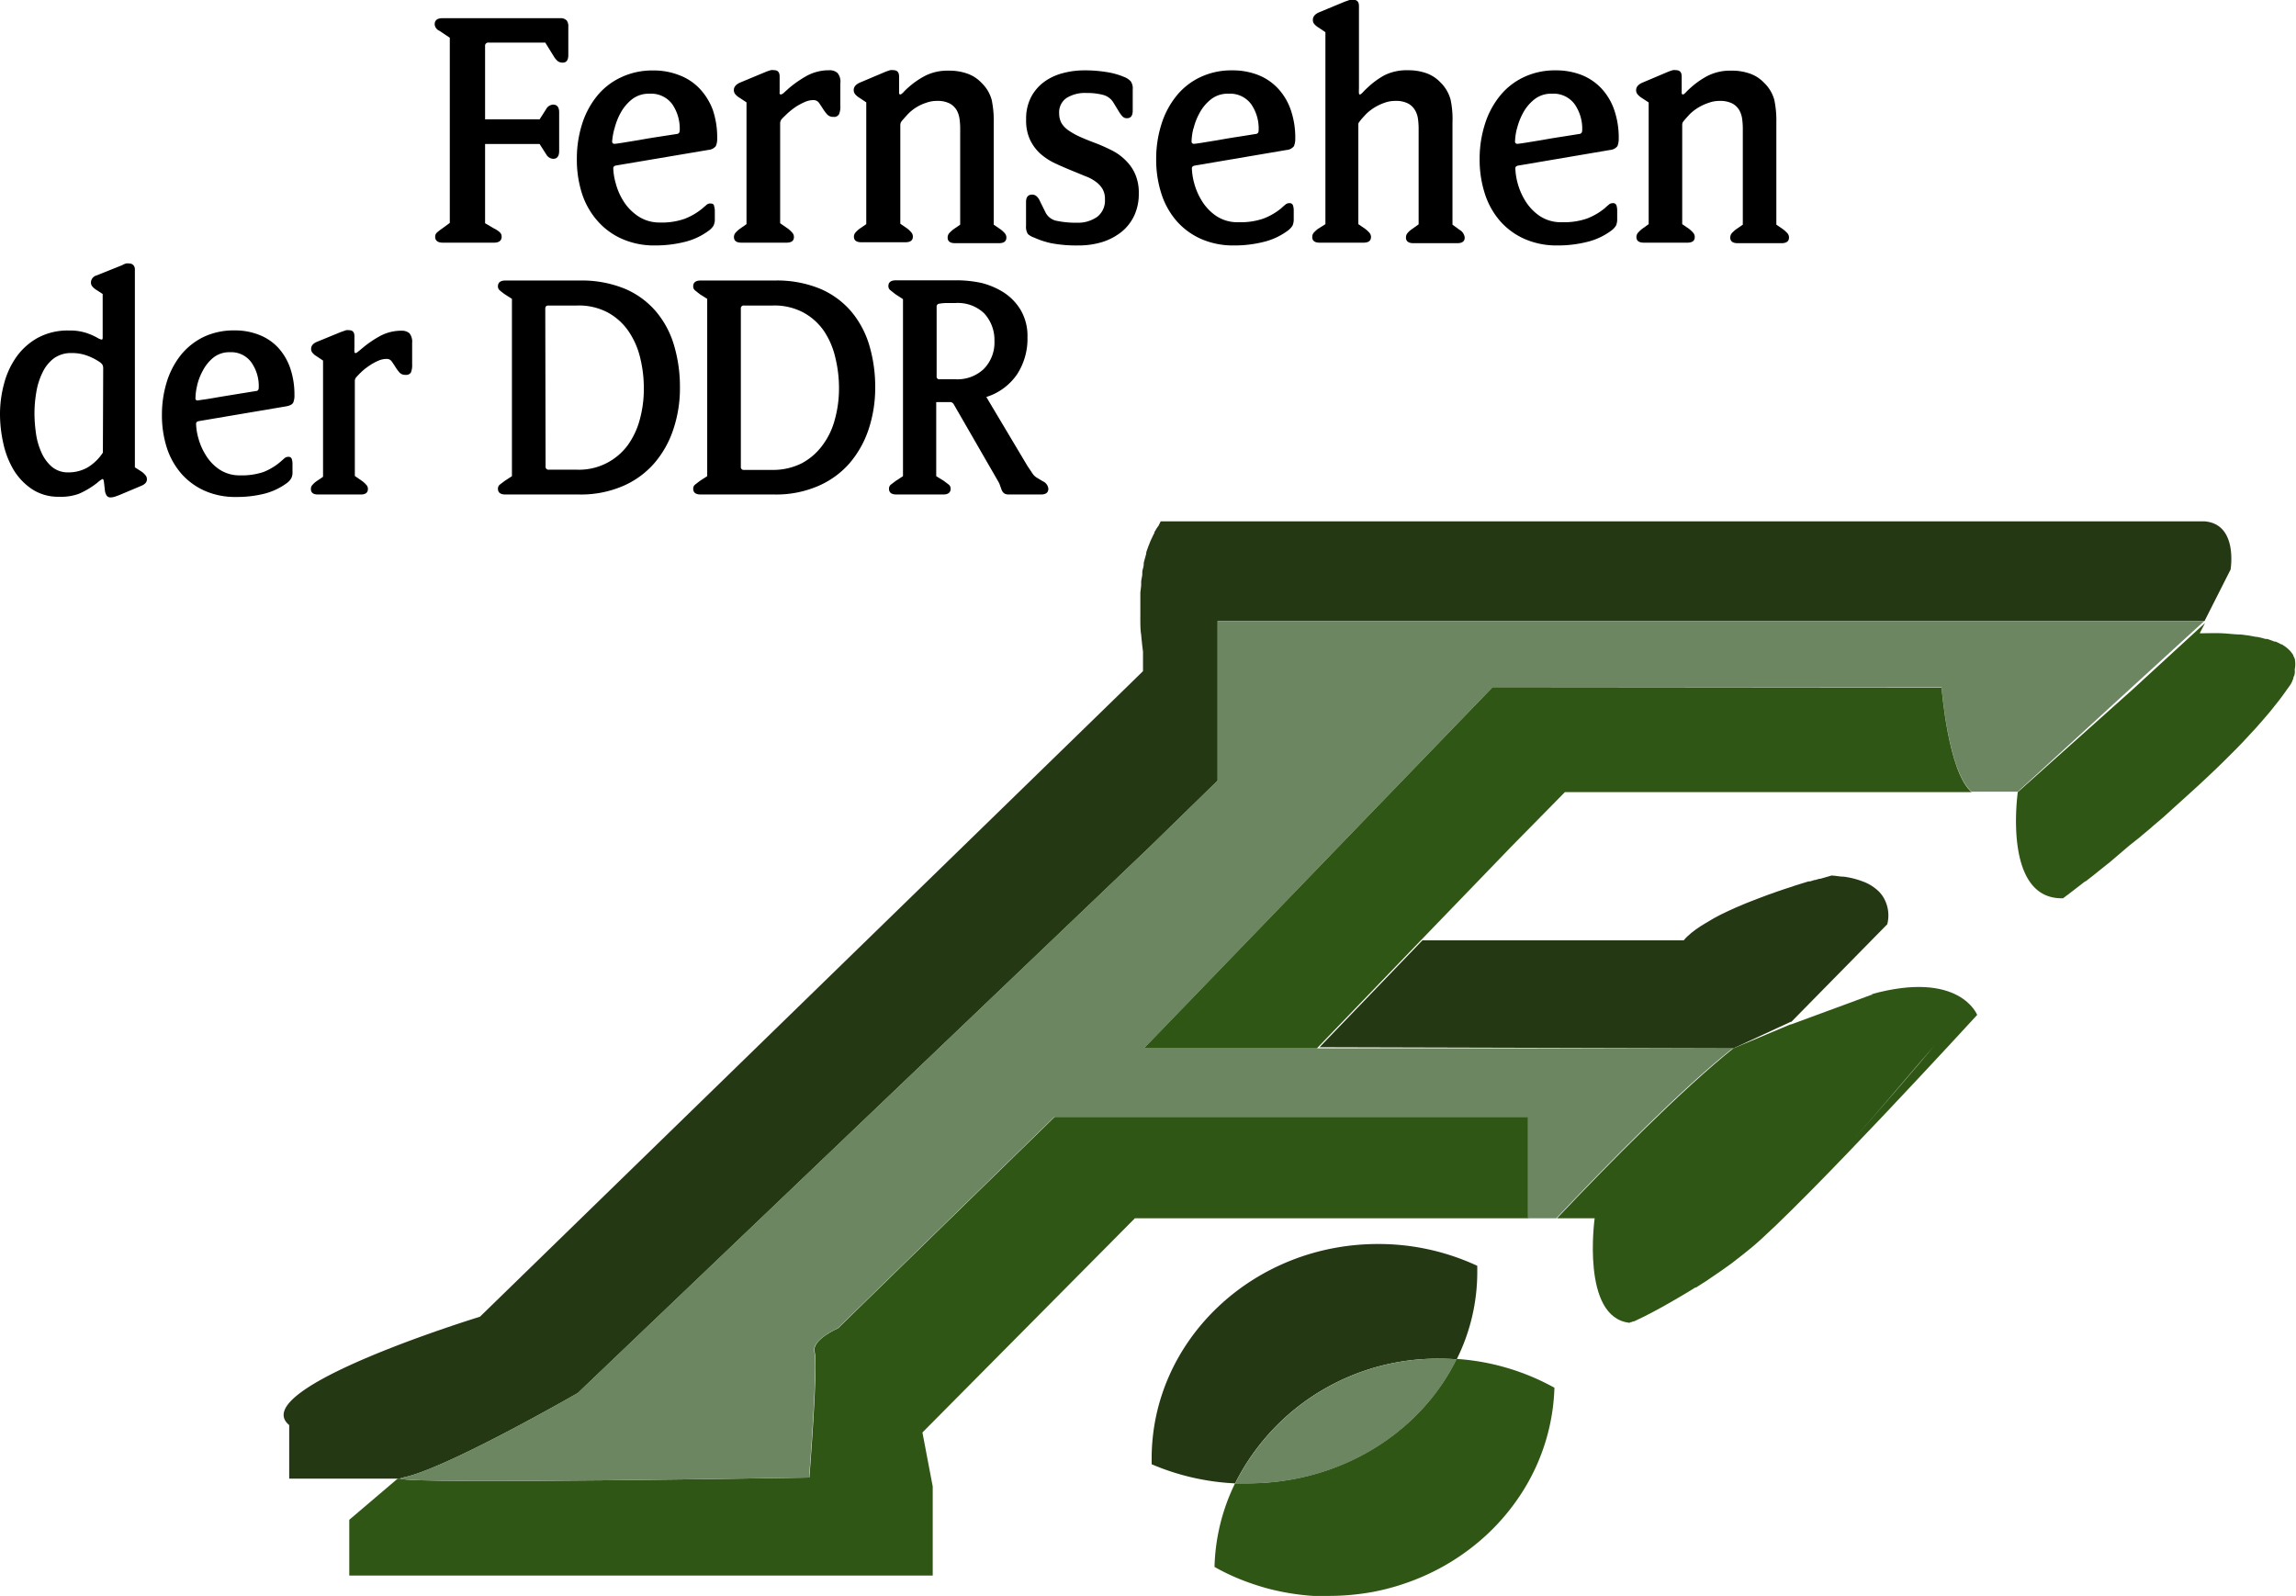 <svg xmlns="http://www.w3.org/2000/svg" viewBox="0 0 223.17 155.19"><defs><style>.cls-1,.cls-5,.cls-6{fill:none;}.cls-2{fill:#305616;}.cls-3{fill:#6b8661;}.cls-4{fill:#253814;}.cls-5{stroke:#305616;}.cls-5,.cls-6{stroke-linecap:round;stroke-linejoin:round;stroke-width:0;}.cls-6{stroke:#6b8661;}</style></defs><title>Fernsehen der DDRRecurso 1</title><g id="Capa_2" data-name="Capa 2"><g id="Capa_1-2" data-name="Capa 1"><path class="cls-1" d="M78,30.37a6,6,0,0,0-3-.68H72.31a.27.27,0,0,0-.3.3V45.35a.27.27,0,0,0,.3.31H75A6.18,6.18,0,0,0,77.89,45a6,6,0,0,0,2-1.72,7.21,7.21,0,0,0,1.22-2.52,11.23,11.23,0,0,0,.41-3.05,12.34,12.34,0,0,0-.36-3,7.75,7.75,0,0,0-1.14-2.58A5.81,5.81,0,0,0,78,30.37Z"/><path class="cls-1" d="M59.78,14s.31,0,.75-.1l1.59-.26c.61-.11,1.25-.22,1.92-.32L65.81,13c.17,0,.26-.14.26-.38a4.21,4.21,0,0,0-.74-2.53,2.55,2.55,0,0,0-2.2-1,2.64,2.64,0,0,0-1.71.55,4.37,4.37,0,0,0-1.09,1.3,6.31,6.31,0,0,0-.6,1.54,6.38,6.38,0,0,0-.19,1.27A.21.21,0,0,0,59.78,14Z"/><polygon class="cls-1" points="91.23 101.91 111.77 82.28 56.15 135.41 91.23 101.91"/><path class="cls-1" d="M19.2,38.92c.06,0,.3,0,.72-.1s.93-.15,1.51-.25l1.83-.3L24.94,38c.17,0,.25-.13.25-.36a4,4,0,0,0-.71-2.41,2.41,2.41,0,0,0-2.09-1,2.49,2.49,0,0,0-1.62.53,4.06,4.06,0,0,0-1,1.23,5.74,5.74,0,0,0-.57,1.47A5.59,5.59,0,0,0,19,38.7.19.19,0,0,0,19.2,38.92Z"/><path class="cls-1" d="M53.34,45.66h2.71A5.88,5.88,0,0,0,61,43.3a7.58,7.58,0,0,0,1.22-2.52,11.23,11.23,0,0,0,.4-3.05,12.34,12.34,0,0,0-.36-3,7.75,7.75,0,0,0-1.14-2.58,5.81,5.81,0,0,0-2-1.8,6,6,0,0,0-3-.68H53.34c-.21,0-.31.1-.31.3V45.35A.28.28,0,0,0,53.34,45.66Z"/><path class="cls-1" d="M92.84,29.46H92a3.54,3.54,0,0,0-.69.06.28.28,0,0,0-.28.31v6.76a.25.25,0,0,0,.28.28H92.9a3.72,3.72,0,0,0,2.72-1,3.66,3.66,0,0,0,1-2.69,3.81,3.81,0,0,0-1-2.69A3.69,3.69,0,0,0,92.84,29.46Z"/><path class="cls-1" d="M147.49,14c.06,0,.31,0,.76-.1l1.59-.26c.61-.11,1.25-.22,1.92-.32l1.76-.28c.18,0,.27-.14.27-.38a4.15,4.15,0,0,0-.75-2.53,2.54,2.54,0,0,0-2.2-1,2.61,2.61,0,0,0-1.7.55,4.23,4.23,0,0,0-1.09,1.3,6.31,6.31,0,0,0-.6,1.54,5.71,5.71,0,0,0-.19,1.27A.21.21,0,0,0,147.49,14Z"/><path class="cls-1" d="M116.05,14c.06,0,.31,0,.76-.1l1.59-.26c.61-.11,1.25-.22,1.92-.32l1.76-.28c.18,0,.26-.14.26-.38a4.14,4.14,0,0,0-.74-2.53,2.54,2.54,0,0,0-2.2-1,2.61,2.61,0,0,0-1.7.55,4.23,4.23,0,0,0-1.09,1.3,5.93,5.93,0,0,0-.6,1.54,5.71,5.71,0,0,0-.19,1.27A.21.21,0,0,0,116.05,14Z"/><path class="cls-1" d="M9.62,35.18a5.82,5.82,0,0,0-1.15-.59,4.26,4.26,0,0,0-1.54-.27,2.84,2.84,0,0,0-1.75.52,3.69,3.69,0,0,0-1.1,1.38,6.72,6.72,0,0,0-.6,1.9,12.41,12.41,0,0,0-.18,2.1,14.09,14.09,0,0,0,.14,1.86A6.65,6.65,0,0,0,4,43.92a3.91,3.91,0,0,0,1,1.42,2.4,2.4,0,0,0,1.65.57,3.72,3.72,0,0,0,1.9-.5A4.66,4.66,0,0,0,10,44V35.84a.8.8,0,0,0-.08-.4A1.2,1.2,0,0,0,9.62,35.18Z"/><path class="cls-2" d="M102.52,108.57,81.46,129.12s-2.62,1.13-2.27,2.33-.52,12.18-.52,12.18-38.88.68-39.74.11h-.28l-4.7,4v5.42H90.66V144.5l-1-5.25,20.65-20.82h38.26v-9.86Z"/><polygon class="cls-3" points="213.73 61.38 214.25 60.37 216.78 55.37 214.25 60.37 213.73 61.38"/><path class="cls-3" d="M170.26,121.11l0,0,.25-.22Z"/><path class="cls-4" d="M39.18,143.63c4.06-.77,17-8.22,17-8.22l55.62-53.12,6.56-6.4V60.37h95.92l2.53-5s.76-4.44-2.54-4.69H112.8l0,0h0l0,0,0,.06h0l-.07.09h0l0,.07h0a.73.73,0,0,0-.08.09l0,.06-.06.08h0l-.15.21h0l-.06.1h0l-.17.29h0l0,.07h0c-.08.15-.17.32-.25.51a.47.47,0,0,0-.05.1c-.08.17-.15.34-.22.53l-.06.14c-.07.2-.15.41-.22.64a.56.56,0,0,1,0,.12c-.08.28-.16.57-.24.88l0,.12h0c0,.23-.1.47-.14.72h0c0,.07,0,.14,0,.21h0c0,.24-.08.5-.11.76h0l0,.27h0c0,.26-.06.54-.08.82h0c0,.1,0,.21,0,.31v.15c0,.25,0,.5,0,.77h0c0,.1,0,.21,0,.31h0c0,.28,0,.56,0,.85a1.34,1.34,0,0,0,0,.2h0c0,.48,0,1,.08,1.49h0c.05.53.1,1.07.18,1.64v1.9l-1.43,1.4L46.65,128s-22.85,7-18.54,10.53v5.21H38.93S39,143.67,39.18,143.63Z"/><polygon class="cls-3" points="165.19 90.08 165.19 90.09 165.19 90.08 165.19 90.08"/><polygon class="cls-3" points="167.23 88.94 167.23 88.94 167.23 88.94 167.23 88.94"/><path class="cls-3" d="M166.35,124l.21-.15-.88.6Z"/><path class="cls-3" d="M159.78,127.9l-1,.48Z"/><path class="cls-3" d="M167.83,88.65l-.6.29.69-.33Z"/><path class="cls-3" d="M165.56,89.85l-.37.23,1-.6Z"/><polygon class="cls-3" points="145.03 84.3 146.92 82.34 138.06 91.52 145.03 84.3"/><path class="cls-2" d="M223.07,64.18a.25.25,0,0,1,0-.07,1.58,1.58,0,0,0-.16-.35l0-.06a3.29,3.29,0,0,0-.23-.33l0,0a2.73,2.73,0,0,0-.34-.34l-.08-.07c-.14-.11-.29-.21-.46-.32l-.06,0a5.64,5.64,0,0,0-.55-.27l-.11,0c-.22-.09-.46-.18-.72-.26l-.17,0a8,8,0,0,0-.81-.2l-.09,0-.71-.13-.78-.1c-.56,0-1.16-.09-1.82-.12s-1.38,0-2.17,0l.52-1-7,6.43L196.13,77s-1.53,10.49,4.4,10.32l.12-.09.11-.08.07-.06.24-.17.07-.06.38-.29,0,0,1.15-.89.05,0,.63-.49.13-.1.63-.51.15-.12.73-.58.1-.08L207,82.17h0l1-.79.18-.16.83-.69.21-.19.86-.73.19-.16,1-.91h0l1.11-1,0,0,1.34-1.22.16-.15c.46-.42.91-.85,1.36-1.28l.06-.05c.46-.45.92-.89,1.36-1.34h0c.46-.45.91-.91,1.34-1.36l0,0,1.29-1.39.76-.87.42-.49c.27-.31.51-.63.76-.94l.31-.39c.24-.31.45-.61.66-.9.07-.11.16-.22.23-.32l.23-.33h0l.08-.15h0l.08-.17h0c0-.06.06-.14.09-.21l0,0c0-.09,0-.17.08-.27v0a1.27,1.27,0,0,0,.06-.28.07.07,0,0,0,0,0,1.55,1.55,0,0,0,0-.31v-.06A2.47,2.47,0,0,0,223.07,64.18Z"/><path class="cls-3" d="M214.25,60.37H118.33V75.89l-6.56,6.4L91.23,101.91l-35.08,33.5s-12.91,7.45-17,8.22c-.22,0-.3.08-.25.11.86.57,39.74-.11,39.74-.11s.87-11,.52-12.18,2.27-2.33,2.27-2.33l21.06-20.55h46v9.86h2.78c5-5.28,12.14-12.57,17.14-16.52H111.2l.81-.84L145.08,66.8h43.64s.64,8.25,2.92,10.16h4.49L207.22,66.8Z"/><path class="cls-3" d="M212.39,77.54v0l0,0Z"/><path class="cls-5" d="M221.58,68l-.31.39"/><path class="cls-5" d="M220.51,69.35l-.42.49"/><path class="cls-5" d="M219.33,70.71,218,72.1"/><path class="cls-3" d="M188.09,101.57c-1.9,2.25-4.87,5.73-7.94,9.2C183.22,107.3,186.19,103.82,188.09,101.57Z"/><path class="cls-3" d="M181.91,96.42h0l.24-.06Z"/><path class="cls-4" d="M168.48,101.91l5.58-2.58.06,0,2.32-2.36,7-7.12a3.43,3.43,0,0,0-.47-2.77,3.08,3.08,0,0,0-.49-.55,4.35,4.35,0,0,0-1.44-.85,8,8,0,0,0-1.84-.46c-.36,0-.75-.09-1.18-.11l0,0h0l-.16.05h0l-.94.27-.09,0-.41.12-.07,0-.41.13-.15,0-.42.13-.2.06-.41.13-.26.08-.4.14-.29.09-.43.14-.31.11-.42.14-.35.13-.41.14-.37.14-.4.15-.39.15-.39.15-.41.16-.37.15-.42.18-.36.15-.42.19-.33.15-.69.33h0q-.54.27-1,.54h0l-1,.6h0l-.49.33,0,0-.39.3-.08.06-.31.28-.09.08a3.49,3.49,0,0,0-.32.35h-25.4l-10,10.39Z"/><path class="cls-2" d="M168.48,101.91c-5,4-12.15,11.24-17.14,16.52H155s-1.35,9.65,3.39,10.16l.13-.07.07,0,.15-.07.09,0,1-.48,0,0c.89-.45,2.12-1.11,3.51-1.94q.71-.41,1.44-.87l.07,0,.67-.43.17-.1.88-.6c.58-.39,1.16-.79,1.74-1.22l0,0c.64-.48,1.28-1,1.9-1.5l0,0,.28-.24-.25.22c5.32-4.49,21.94-22.63,21.94-22.63s-1.69-4.4-10.32-2l.24,0-.24.06-4.39,1.62-3.4,1.25-.06,0Zm19.61-.34c-1.9,2.25-4.87,5.73-7.94,9.2,3.07-3.47,6-7,7.94-9.2l1.11-1.31Z"/><path class="cls-5" d="M188.09,101.57l1.11-1.31"/><path class="cls-2" d="M145.08,66.8,112,101.07l6.32-6.55L112,101.07l-.81.84H128l10-10.39,8.86-9.18L152.11,77h39.53c-2.28-1.91-2.92-10.16-2.92-10.16Z"/><line class="cls-6" x1="112.01" y1="101.07" x2="118.33" y2="94.52"/><path class="cls-4" d="M140,132.08q.81,0,1.59.06a19,19,0,0,0,2-8.45c0-.21,0-.43,0-.64a22.76,22.76,0,0,0-9.65-2.12c-12.12,0-22,9.34-22,20.87,0,.18,0,.36,0,.54h0a23.41,23.41,0,0,0,8.11,1.86A22,22,0,0,1,140,132.08Z"/><path class="cls-2" d="M146.57,133a22.67,22.67,0,0,0-5-.9c-3.49,7.13-11.27,12.09-20.31,12.09-.4,0-.81,0-1.21,0a19.59,19.59,0,0,0-2,8.13,20.47,20.47,0,0,0,2.54,1.22,24.58,24.58,0,0,0,2.71.9,23.82,23.82,0,0,0,4.34.7c.5,0,1,0,1.51,0a23.94,23.94,0,0,0,4.35-.4,22.76,22.76,0,0,0,4.05-1.18,22.1,22.1,0,0,0,6.91-4.32,21.21,21.21,0,0,0,3.79-4.66,20,20,0,0,0,2.84-9.68c-.35-.19-.71-.38-1.08-.56A22.75,22.75,0,0,0,146.57,133Z"/><path class="cls-3" d="M141.58,132.14q-.78-.06-1.59-.06a22,22,0,0,0-19.93,12.12c.4,0,.81,0,1.21,0C130.31,144.23,138.09,139.27,141.58,132.14Z"/><path d="M42.72,3l1,.67v18L43,22.2a4.68,4.68,0,0,0-.51.39.52.52,0,0,0-.19.42c0,.39.25.58.75.58H48c.5,0,.76-.19.76-.58a.57.57,0,0,0-.18-.43A2.41,2.41,0,0,0,48,22.2l-.85-.5V14h5.3l.64,1a.84.84,0,0,0,.67.44c.39,0,.59-.25.59-.76V10.92c0-.5-.2-.75-.59-.75a.82.82,0,0,0-.67.43l-.64,1h-5.3V4.49a.31.31,0,0,1,.35-.35H53l.81,1.31a2,2,0,0,0,.42.51.86.86,0,0,0,.46.13c.36,0,.55-.24.55-.73V2.59A.93.93,0,0,0,55.09,2a.79.79,0,0,0-.63-.23H43c-.5,0-.75.2-.75.61A.77.77,0,0,0,42.72,3Z"/><path d="M58.1,21.5a6.8,6.8,0,0,0,2.38,1.73,7.71,7.71,0,0,0,3.2.63,11.76,11.76,0,0,0,2.9-.35,6.51,6.51,0,0,0,2.34-1.11,1.57,1.57,0,0,0,.44-.48,1.41,1.41,0,0,0,.12-.66v-.75A1.62,1.62,0,0,0,69.4,20c0-.15-.17-.22-.36-.22a.52.52,0,0,0-.36.13l-.43.37a6.21,6.21,0,0,1-1.73,1,6.69,6.69,0,0,1-2.4.35A3.71,3.71,0,0,1,62,21a4.83,4.83,0,0,1-1.4-1.45,6.1,6.1,0,0,1-.75-1.73,5.83,5.83,0,0,1-.24-1.47c0-.14.09-.22.26-.26l9-1.52a1,1,0,0,0,.71-.37,1.73,1.73,0,0,0,.13-.76,8.26,8.26,0,0,0-.43-2.77A6.16,6.16,0,0,0,68,8.61,5.33,5.33,0,0,0,66,7.3a6.75,6.75,0,0,0-2.51-.45,7.08,7.08,0,0,0-3.13.67A6.58,6.58,0,0,0,58,9.37a8.28,8.28,0,0,0-1.44,2.75,11.08,11.08,0,0,0-.49,3.35,10.74,10.74,0,0,0,.51,3.38A7.53,7.53,0,0,0,58.1,21.5Zm1.63-9a6.31,6.31,0,0,1,.6-1.54,4.37,4.37,0,0,1,1.09-1.3,2.64,2.64,0,0,1,1.71-.55,2.55,2.55,0,0,1,2.2,1,4.21,4.21,0,0,1,.74,2.53c0,.24-.09.36-.26.38L64,13.3c-.67.1-1.31.21-1.92.32l-1.59.26c-.44.07-.7.1-.75.1a.21.21,0,0,1-.24-.23A6.38,6.38,0,0,1,59.73,12.48Z"/><path d="M71.9,22.25a2.63,2.63,0,0,0-.41.38.63.63,0,0,0-.15.41c0,.37.24.55.73.55h4.37c.49,0,.73-.18.73-.55a.63.63,0,0,0-.15-.41,3,3,0,0,0-.4-.38l-.79-.55V11.94a.72.72,0,0,1,.14-.35c.18-.19.38-.39.62-.61a6.84,6.84,0,0,1,.77-.6,5.51,5.51,0,0,1,.86-.46,2,2,0,0,1,.84-.19.65.65,0,0,1,.54.26c.13.18.25.37.38.57a3.93,3.93,0,0,0,.41.55.76.76,0,0,0,.62.25.54.54,0,0,0,.54-.25,1.85,1.85,0,0,0,.13-.83V8.1a1.31,1.31,0,0,0-.27-1,1.11,1.11,0,0,0-.8-.27,4.5,4.5,0,0,0-2.17.53A10.74,10.74,0,0,0,76.7,8.56L76.21,9a.66.66,0,0,1-.29.18A.13.13,0,0,1,75.78,9c0-.08,0-.23,0-.47V7.43c0-.41-.18-.61-.55-.61a1.15,1.15,0,0,0-.31,0,5.36,5.36,0,0,0-.54.19L72,8c-.44.18-.67.43-.67.76a.63.63,0,0,0,.15.41,1.56,1.56,0,0,0,.38.32l.7.46V21.79Z"/><path d="M83.53,22.25a3,3,0,0,0-.4.38A.63.63,0,0,0,83,23c0,.37.24.55.73.55H88c.49,0,.73-.18.73-.55a.63.63,0,0,0-.15-.41,3,3,0,0,0-.4-.38l-.67-.46V12.15a.59.59,0,0,1,.14-.38c.18-.22.38-.44.61-.69a4.36,4.36,0,0,1,.81-.65A4.31,4.31,0,0,1,90,10a3,3,0,0,1,1.09-.19,2.54,2.54,0,0,1,1.24.26,1.77,1.77,0,0,1,.67.66,2.41,2.41,0,0,1,.27.86,6.82,6.82,0,0,1,.06.87v9.38l-.67.46a4,4,0,0,0-.41.38.68.68,0,0,0-.14.41c0,.37.24.55.73.55h4.25c.49,0,.73-.18.73-.55a.63.63,0,0,0-.15-.41,2.63,2.63,0,0,0-.41-.38l-.67-.46V11.91a9.74,9.74,0,0,0-.2-2.21,3.64,3.64,0,0,0-1-1.66,3.48,3.48,0,0,0-1.3-.86,5.17,5.17,0,0,0-1.88-.31,4.81,4.81,0,0,0-2.31.51,8.12,8.12,0,0,0-1.62,1.13,4.93,4.93,0,0,0-.46.45c-.14.14-.24.22-.3.22a.12.12,0,0,1-.13-.12c0-.08,0-.23,0-.47V7.43c0-.41-.19-.61-.55-.61a1.15,1.15,0,0,0-.31,0,5.36,5.36,0,0,0-.54.19L83.65,8c-.45.18-.67.43-.67.76a.63.63,0,0,0,.15.41,1.56,1.56,0,0,0,.38.32l.69.46V21.79Z"/><path d="M100.53,23.1a8.07,8.07,0,0,0,1.64.54,13,13,0,0,0,2.64.22,7.84,7.84,0,0,0,2.39-.35,5.84,5.84,0,0,0,1.85-1,4.51,4.51,0,0,0,1.21-1.58,5,5,0,0,0,.43-2.12,4.54,4.54,0,0,0-.32-1.81,4.1,4.1,0,0,0-.87-1.32,5.1,5.1,0,0,0-1.31-1,17.17,17.17,0,0,0-1.66-.75c-.62-.23-1.16-.45-1.6-.65a6.84,6.84,0,0,1-1.11-.63,2.31,2.31,0,0,1-.66-.71,2,2,0,0,1-.21-.92,1.68,1.68,0,0,1,.71-1.49,3.36,3.36,0,0,1,1.94-.49,6,6,0,0,1,1.64.19,1.67,1.67,0,0,1,1,.77l.55.9a2.75,2.75,0,0,0,.31.41.55.55,0,0,0,.45.18c.37,0,.55-.25.55-.73V8.71a1.21,1.21,0,0,0-.19-.8,1.66,1.66,0,0,0-.62-.42A7.19,7.19,0,0,0,107.52,7a12.79,12.79,0,0,0-2.1-.16,8,8,0,0,0-2.07.26,5.4,5.4,0,0,0-1.82.83,4.37,4.37,0,0,0-1.29,1.47,4.54,4.54,0,0,0-.5,2.21,4.42,4.42,0,0,0,.39,2,4.45,4.45,0,0,0,1,1.34,6.13,6.13,0,0,0,1.45.94c.54.25,1.09.49,1.66.72s.89.37,1.29.53a3.84,3.84,0,0,1,1,.54,2.36,2.36,0,0,1,.64.7,1.91,1.91,0,0,1,.23,1,2,2,0,0,1-.74,1.69,3.24,3.24,0,0,1-2,.58,8.93,8.93,0,0,1-1.88-.17,1.54,1.54,0,0,1-1.15-.82l-.56-1.13a1.21,1.21,0,0,0-.35-.48.63.63,0,0,0-.41-.13c-.38,0-.58.24-.58.72v2.31a1.33,1.33,0,0,0,.18.8A1.75,1.75,0,0,0,100.53,23.1Z"/><path d="M114.38,21.5a6.85,6.85,0,0,0,2.37,1.73,7.73,7.73,0,0,0,3.21.63,11.62,11.62,0,0,0,2.89-.35,6.48,6.48,0,0,0,2.35-1.11,1.71,1.71,0,0,0,.44-.48,1.57,1.57,0,0,0,.11-.66v-.75a1.65,1.65,0,0,0-.07-.54.33.33,0,0,0-.36-.22.56.56,0,0,0-.37.13c-.11.09-.25.21-.42.37a6.21,6.21,0,0,1-1.73,1,6.79,6.79,0,0,1-2.41.35,3.7,3.7,0,0,1-2.15-.59,4.83,4.83,0,0,1-1.4-1.45,6.43,6.43,0,0,1-.76-1.73,6.24,6.24,0,0,1-.23-1.47c0-.14.09-.22.26-.26l8.94-1.52a1,1,0,0,0,.72-.37,1.89,1.89,0,0,0,.13-.76,8.26,8.26,0,0,0-.44-2.77,5.85,5.85,0,0,0-1.24-2.08,5.29,5.29,0,0,0-1.93-1.31,6.79,6.79,0,0,0-2.51-.45,7.05,7.05,0,0,0-3.13.67,6.58,6.58,0,0,0-2.33,1.85,8.28,8.28,0,0,0-1.44,2.75,11.08,11.08,0,0,0-.5,3.35,10.74,10.74,0,0,0,.51,3.38A7.54,7.54,0,0,0,114.38,21.5Zm1.63-9a5.93,5.93,0,0,1,.6-1.54,4.23,4.23,0,0,1,1.09-1.3,2.61,2.61,0,0,1,1.7-.55,2.54,2.54,0,0,1,2.2,1,4.14,4.14,0,0,1,.74,2.53c0,.24-.08.36-.26.38l-1.76.28c-.67.1-1.31.21-1.92.32l-1.59.26c-.45.07-.7.1-.76.1a.21.21,0,0,1-.23-.23A5.71,5.71,0,0,1,116,12.48Z"/><path d="M128.1,22.25a3.19,3.19,0,0,0-.41.38.62.62,0,0,0-.14.41c0,.37.24.55.72.55h4.26c.48,0,.73-.18.73-.55a.63.63,0,0,0-.15-.41,3.19,3.19,0,0,0-.41-.38l-.67-.46v-9.7a.3.3,0,0,1,.05-.18,1,1,0,0,0,.1-.14c.17-.22.38-.44.61-.69A4.82,4.82,0,0,1,134.55,10a3,3,0,0,1,1.09-.19,2.51,2.51,0,0,1,1.24.26,1.7,1.7,0,0,1,.67.66,2.24,2.24,0,0,1,.28.86,6.82,6.82,0,0,1,.06.87v9.35l-.73.52a1.92,1.92,0,0,0-.38.37.62.62,0,0,0-.12.39c0,.37.25.55.73.55h4.25c.49,0,.73-.18.73-.55a1,1,0,0,0-.52-.76l-.67-.49V11.91A9.08,9.08,0,0,0,141,9.7,3.69,3.69,0,0,0,140,8a3.52,3.52,0,0,0-1.29-.86,5.21,5.21,0,0,0-1.88-.31,4.79,4.79,0,0,0-2.29.5A7.92,7.92,0,0,0,133,8.45c-.21.19-.38.36-.52.51s-.23.22-.29.22-.09,0-.1-.12a4.11,4.11,0,0,1,0-.47v-8c0-.41-.18-.61-.55-.61a1.15,1.15,0,0,0-.31,0l-.54.19-2.41,1c-.45.18-.67.43-.67.76a.6.6,0,0,0,.14.41,1.74,1.74,0,0,0,.38.32l.7.47V21.79Z"/><path d="M145.82,21.5a6.85,6.85,0,0,0,2.37,1.73,7.73,7.73,0,0,0,3.21.63,11.62,11.62,0,0,0,2.89-.35,6.48,6.48,0,0,0,2.35-1.11,1.71,1.71,0,0,0,.44-.48,1.57,1.57,0,0,0,.11-.66v-.75a1.65,1.65,0,0,0-.07-.54.33.33,0,0,0-.36-.22.56.56,0,0,0-.37.13c-.1.09-.25.21-.42.37a6.21,6.21,0,0,1-1.73,1,6.79,6.79,0,0,1-2.41.35,3.7,3.7,0,0,1-2.15-.59,4.83,4.83,0,0,1-1.4-1.45,6.43,6.43,0,0,1-.76-1.73,6.24,6.24,0,0,1-.23-1.47c0-.14.09-.22.26-.26l8.94-1.52a1,1,0,0,0,.72-.37,1.89,1.89,0,0,0,.13-.76,8.26,8.26,0,0,0-.44-2.77,5.85,5.85,0,0,0-1.24-2.08,5.29,5.29,0,0,0-1.93-1.31,6.79,6.79,0,0,0-2.51-.45,7.05,7.05,0,0,0-3.13.67,6.58,6.58,0,0,0-2.33,1.85,8.28,8.28,0,0,0-1.44,2.75,11.08,11.08,0,0,0-.5,3.35,10.74,10.74,0,0,0,.51,3.38A7.54,7.54,0,0,0,145.82,21.5Zm1.63-9a6.31,6.31,0,0,1,.6-1.54,4.23,4.23,0,0,1,1.09-1.3,2.61,2.61,0,0,1,1.7-.55,2.54,2.54,0,0,1,2.2,1,4.15,4.15,0,0,1,.75,2.53c0,.24-.09.36-.27.38l-1.76.28c-.67.1-1.31.21-1.92.32l-1.59.26c-.45.07-.7.1-.76.1a.21.21,0,0,1-.23-.23A5.71,5.71,0,0,1,147.45,12.48Z"/><path d="M159.61,22.25a3,3,0,0,0-.4.38.63.63,0,0,0-.15.41c0,.37.24.55.73.55H164c.49,0,.73-.18.73-.55a.63.63,0,0,0-.15-.41,3,3,0,0,0-.4-.38l-.67-.46V12.15a.54.54,0,0,1,.14-.38c.18-.22.38-.44.61-.69A4.75,4.75,0,0,1,166.07,10a3,3,0,0,1,1.09-.19,2.57,2.57,0,0,1,1.24.26,1.77,1.77,0,0,1,.67.66,2.41,2.41,0,0,1,.27.86,6.82,6.82,0,0,1,.06.87v9.38l-.67.46a4,4,0,0,0-.41.38.68.68,0,0,0-.14.41c0,.37.24.55.73.55h4.25c.48,0,.73-.18.73-.55a.63.63,0,0,0-.15-.41,3.19,3.19,0,0,0-.41-.38l-.67-.46V11.91a9.74,9.74,0,0,0-.2-2.21,3.64,3.64,0,0,0-1-1.66,3.48,3.48,0,0,0-1.3-.86,5.17,5.17,0,0,0-1.88-.31,4.81,4.81,0,0,0-2.31.51,8.12,8.12,0,0,0-1.62,1.13c-.17.15-.33.3-.47.45s-.23.22-.29.22a.12.12,0,0,1-.13-.12c0-.08,0-.23,0-.47V7.43c0-.41-.19-.61-.56-.61a1.13,1.13,0,0,0-.3,0,5.36,5.36,0,0,0-.54.19l-2.36,1c-.45.18-.67.43-.67.76a.63.63,0,0,0,.15.41,1.71,1.71,0,0,0,.37.32l.7.46V21.79Z"/><path d="M13.81,45.88l-.7-.45V26.22a.61.61,0,0,0-.16-.46.6.6,0,0,0-.42-.15,1.09,1.09,0,0,0-.26,0,1.58,1.58,0,0,0-.4.17l-2.5,1a.72.72,0,0,0-.53.69.57.57,0,0,0,.13.37,1.52,1.52,0,0,0,.32.29l.69.45v4.16c0,.18,0,.27-.11.27a1.15,1.15,0,0,1-.33-.13,6,6,0,0,0-1.2-.53,5.1,5.1,0,0,0-1.63-.22,6.1,6.1,0,0,0-3,.69,6.28,6.28,0,0,0-2.09,1.84A8,8,0,0,0,.4,37.28a11.35,11.35,0,0,0-.4,3,13,13,0,0,0,.32,2.81,8.63,8.63,0,0,0,1,2.58,6,6,0,0,0,1.79,1.88,4.64,4.64,0,0,0,2.65.74A5,5,0,0,0,7.67,48a8,8,0,0,0,1.81-1.09,2.29,2.29,0,0,1,.47-.34.1.1,0,0,1,.11.09,1.63,1.63,0,0,1,.06.33l.08.72a1.22,1.22,0,0,0,.17.47.46.46,0,0,0,.42.17,1.33,1.33,0,0,0,.38-.07l.42-.15,2.11-.89c.38-.15.58-.36.58-.64a.57.57,0,0,0-.14-.4A1.9,1.9,0,0,0,13.81,45.88ZM10,44a4.66,4.66,0,0,1-1.45,1.42,3.72,3.72,0,0,1-1.9.5A2.4,2.4,0,0,1,5,45.34a3.91,3.91,0,0,1-1-1.42,6.65,6.65,0,0,1-.51-1.84,14.09,14.09,0,0,1-.14-1.86,12.41,12.41,0,0,1,.18-2.1,6.72,6.72,0,0,1,.6-1.9,3.69,3.69,0,0,1,1.1-1.38,2.84,2.84,0,0,1,1.75-.52,4.26,4.26,0,0,1,1.54.27,5.82,5.82,0,0,1,1.15.59,1.2,1.2,0,0,1,.28.26.8.8,0,0,1,.08.4Z"/><path d="M28.32,46.47a1.25,1.25,0,0,0,.11-.62v-.72a1.53,1.53,0,0,0-.07-.51.31.31,0,0,0-.34-.21.55.55,0,0,0-.35.12l-.4.35a5.81,5.81,0,0,1-1.65,1,6.61,6.61,0,0,1-2.29.33,3.54,3.54,0,0,1-2-.57A4.45,4.45,0,0,1,20,44.24a6,6,0,0,1-.72-1.65,5.59,5.59,0,0,1-.22-1.4c0-.13.08-.21.25-.25l8.51-1.44c.37-.07.59-.19.68-.36a1.73,1.73,0,0,0,.12-.72,7.93,7.93,0,0,0-.41-2.63,5.72,5.72,0,0,0-1.18-2,5,5,0,0,0-1.85-1.24,6.3,6.3,0,0,0-2.38-.43,6.82,6.82,0,0,0-3,.63,6.5,6.5,0,0,0-2.22,1.76,8,8,0,0,0-1.37,2.62,10.75,10.75,0,0,0-.47,3.19,10.31,10.31,0,0,0,.48,3.22,7.22,7.22,0,0,0,1.42,2.52,6.58,6.58,0,0,0,2.26,1.65,7.31,7.31,0,0,0,3.05.6A11,11,0,0,0,25.67,48a6.37,6.37,0,0,0,2.24-1.06A1.5,1.5,0,0,0,28.32,46.47Zm-9.16-9A5.74,5.74,0,0,1,19.73,36a4.06,4.06,0,0,1,1-1.23,2.49,2.49,0,0,1,1.62-.53,2.41,2.41,0,0,1,2.09,1,4,4,0,0,1,.71,2.41c0,.23-.08.35-.25.36l-1.68.27-1.83.3c-.58.1-1.08.19-1.51.25s-.66.1-.72.1A.19.19,0,0,1,19,38.7,5.59,5.59,0,0,1,19.16,37.49Z"/><path d="M30.75,46.79a2.36,2.36,0,0,0-.39.36.55.55,0,0,0-.14.39c0,.35.23.53.69.53h4.16c.46,0,.69-.18.69-.53a.55.55,0,0,0-.14-.39,2.7,2.7,0,0,0-.38-.36l-.75-.52V37a.54.54,0,0,1,.14-.33,7.92,7.92,0,0,1,.58-.59,5.87,5.87,0,0,1,.73-.56,5.09,5.09,0,0,1,.82-.45,2.05,2.05,0,0,1,.81-.18.58.58,0,0,1,.51.25q.18.26.36.54a3.63,3.63,0,0,0,.39.53.73.73,0,0,0,.59.23.54.54,0,0,0,.52-.23,1.88,1.88,0,0,0,.12-.79V33.32a1.3,1.3,0,0,0-.26-.92,1.1,1.1,0,0,0-.76-.25,4.34,4.34,0,0,0-2.07.5,10.32,10.32,0,0,0-1.65,1.11l-.47.39c-.13.11-.22.17-.28.17a.11.11,0,0,1-.12-.11,4,4,0,0,1,0-.45V32.68c0-.39-.17-.58-.52-.58a1,1,0,0,0-.29,0l-.52.18-2.24.92c-.43.16-.64.4-.64.72a.54.54,0,0,0,.14.38,1.23,1.23,0,0,0,.36.31l.66.44V46.35Z"/><path d="M49.07,46.74l-.49.37a.5.5,0,0,0-.18.4c0,.37.24.56.72.56H56.3a10.35,10.35,0,0,0,4.22-.81,8.49,8.49,0,0,0,3.06-2.21,9.67,9.67,0,0,0,1.87-3.32,12.52,12.52,0,0,0,.64-4.06,14.19,14.19,0,0,0-.57-4.09,9,9,0,0,0-1.76-3.3,8.13,8.13,0,0,0-3-2.2,11,11,0,0,0-4.41-.81H49.12c-.48,0-.72.19-.72.56a.49.49,0,0,0,.18.4c.12.1.28.23.49.38l.69.44V46.29ZM53,30c0-.2.1-.3.31-.3h2.77a6,6,0,0,1,3,.68,5.81,5.81,0,0,1,2,1.8,7.75,7.75,0,0,1,1.14,2.58,12.34,12.34,0,0,1,.36,3,11.23,11.23,0,0,1-.4,3.05A7.58,7.58,0,0,1,61,43.3a5.88,5.88,0,0,1-4.9,2.36H53.34a.28.28,0,0,1-.31-.31Z"/><path d="M75.28,27.27H68.1c-.48,0-.72.19-.72.56a.49.49,0,0,0,.18.4l.48.38.7.44V46.29l-.7.45-.48.37a.5.5,0,0,0-.18.4c0,.37.24.56.72.56h7.18a10.3,10.3,0,0,0,4.21-.81,8.52,8.52,0,0,0,3.07-2.21,9.83,9.83,0,0,0,1.87-3.32,12.79,12.79,0,0,0,.64-4.06,14.19,14.19,0,0,0-.57-4.09,9.19,9.19,0,0,0-1.76-3.3,8.21,8.21,0,0,0-3-2.2A11,11,0,0,0,75.28,27.27Zm5.91,7.48a12.34,12.34,0,0,1,.36,3,11.23,11.23,0,0,1-.41,3.05,7.21,7.21,0,0,1-1.22,2.52,6,6,0,0,1-2,1.72,6.18,6.18,0,0,1-2.86.64H72.31a.27.27,0,0,1-.3-.31V30a.27.27,0,0,1,.3-.3h2.78a6,6,0,0,1,3,.68,5.81,5.81,0,0,1,2,1.8A7.75,7.75,0,0,1,81.19,34.75Z"/><path d="M95.42,27.51a11.48,11.48,0,0,0-2.63-.26H87.08c-.49,0-.73.19-.73.56a.5.5,0,0,0,.19.4l.48.38.75.49V46.29l-.69.45-.49.37a.5.5,0,0,0-.18.4c0,.37.24.56.72.56h4.55c.48,0,.72-.19.72-.56a.5.5,0,0,0-.18-.4l-.49-.37L91,46.29v-7.2h1.3a.4.4,0,0,1,.39.19l4.33,7.51a2.07,2.07,0,0,1,.2.45l.1.27a.89.89,0,0,0,.28.45.88.88,0,0,0,.47.11h3.11c.48,0,.72-.19.72-.56a.89.89,0,0,0-.53-.72l-.55-.33a1.35,1.35,0,0,1-.46-.43l-.49-.73-4-6.71a5.65,5.65,0,0,0,3-2.22,6.32,6.32,0,0,0,1-3.58,5,5,0,0,0-.67-2.67,5.23,5.23,0,0,0-1.8-1.79A7.46,7.46,0,0,0,95.42,27.51Zm.2,8.36a3.72,3.72,0,0,1-2.72,1H91.32a.25.25,0,0,1-.28-.28V29.83a.28.28,0,0,1,.28-.31,3.54,3.54,0,0,1,.69-.06h.83a3.69,3.69,0,0,1,2.82,1,3.81,3.81,0,0,1,1,2.69A3.66,3.66,0,0,1,95.62,35.87Z"/></g></g></svg>